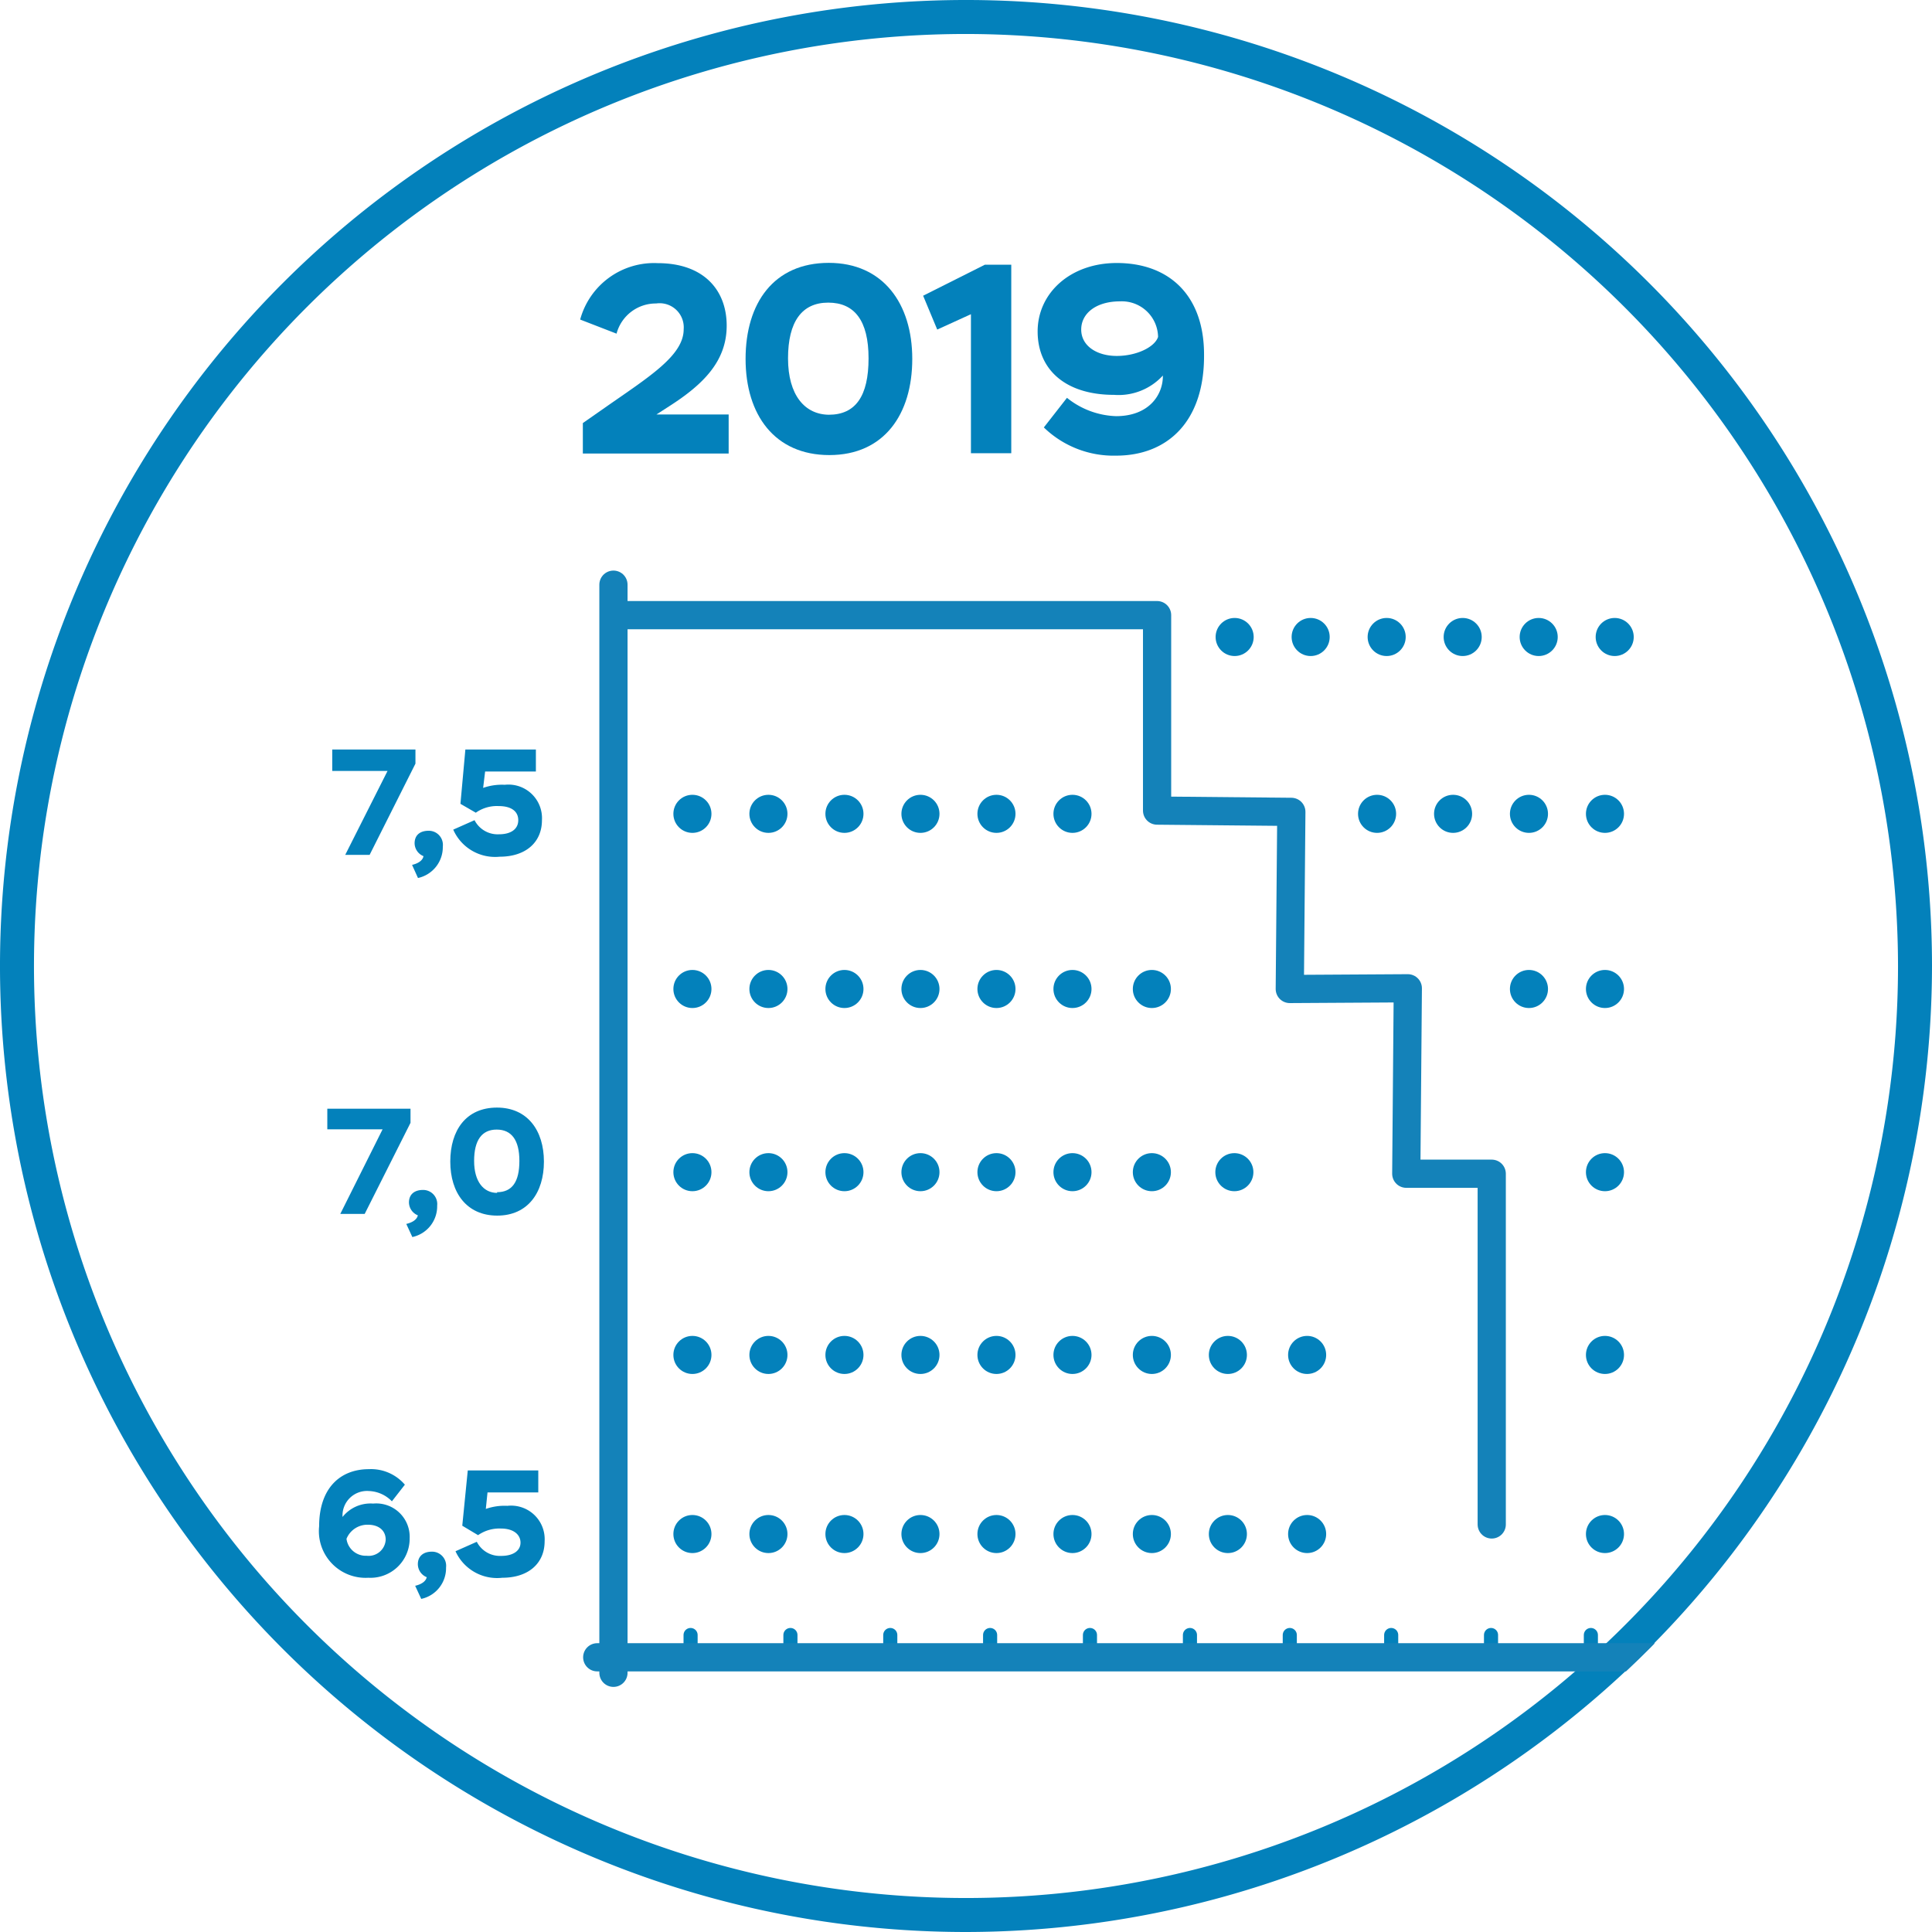 <svg xmlns="http://www.w3.org/2000/svg" xmlns:xlink="http://www.w3.org/1999/xlink" viewBox="0 0 137 137"><defs><style>.cls-1,.cls-4,.cls-5{fill:none;}.cls-2{fill:#0381bb;}.cls-3{clip-path:url(#clip-path);}.cls-4{stroke:#0381bb;stroke-miterlimit:10;}.cls-4,.cls-5{stroke-linecap:round;}.cls-5{stroke:#1482b9;stroke-linejoin:round;stroke-width:2px;}</style><clipPath id="clip-path"><circle class="cls-1" cx="68.5" cy="68.5" r="68.5"/></clipPath></defs><title>keyrate</title><g id="Layer_2" data-name="Layer 2"><g id="Layer_1-2" data-name="Layer 1"><path class="cls-2" d="M68.5,137A68.5,68.5,0,1,1,137,68.5,68.58,68.58,0,0,1,68.5,137Zm0-134.59A66.09,66.09,0,1,0,134.59,68.5,66.17,66.17,0,0,0,68.5,2.41Z"/><path class="cls-2" d="M41.14,22.66a5.43,5.43,0,0,1,5.5-4c3.27,0,4.89,1.92,4.89,4.43s-1.64,4.16-4.08,5.72l-.9.58h5.12v2.77H41.33V30l1.59-1.11c3.09-2.16,5.56-3.67,5.56-5.54a1.71,1.71,0,0,0-1.95-1.83,2.88,2.88,0,0,0-2.81,2.14Z"/><path class="cls-2" d="M58.77,18.64c3.84,0,5.92,2.88,5.92,6.81s-2,6.82-5.88,6.82-5.94-2.86-5.94-6.82S54.87,18.64,58.77,18.64Zm0,10.77c1.9,0,2.82-1.32,2.82-4s-1-3.95-2.86-3.95-2.85,1.34-2.85,3.95S57.07,29.41,58.81,29.41Z"/><path class="cls-2" d="M69.84,18.77h1.87V32.14H68.85V22.28l-2.39,1.09-1-2.4Z"/><path class="cls-2" d="M79.14,32.31a7.1,7.1,0,0,1-5.12-2l1.64-2.1a5.85,5.85,0,0,0,3.48,1.3c2.33,0,3.34-1.51,3.32-2.88A4.26,4.26,0,0,1,79,28c-3.45,0-5.42-1.79-5.42-4.5s2.31-4.85,5.61-4.85c3.71,0,6.19,2.29,6.19,6.49C85.42,29.9,82.78,32.31,79.14,32.31Zm.28-10.94c-1.68,0-2.75.84-2.75,2s1.11,1.87,2.52,1.87,2.7-.63,2.93-1.35A2.57,2.57,0,0,0,79.42,21.37Z"/><g class="cls-3"><line class="cls-4" x1="91.46" y1="115.94" x2="91.46" y2="117.71"/><line class="cls-4" x1="98.65" y1="115.94" x2="98.65" y2="117.71"/><line class="cls-4" x1="105.73" y1="115.94" x2="105.73" y2="117.71"/><line class="cls-4" x1="84.38" y1="115.94" x2="84.38" y2="117.71"/><line class="cls-4" x1="112.81" y1="115.94" x2="112.81" y2="117.71"/><line class="cls-4" x1="119.89" y1="115.94" x2="119.89" y2="117.71"/><line class="cls-4" x1="48.97" y1="115.94" x2="48.97" y2="117.71"/><line class="cls-4" x1="56.05" y1="115.94" x2="56.05" y2="117.71"/><line class="cls-4" x1="63.13" y1="115.94" x2="63.13" y2="117.71"/><line class="cls-4" x1="70.21" y1="115.94" x2="70.21" y2="117.71"/><line class="cls-4" x1="77.29" y1="115.94" x2="77.29" y2="117.71"/><line class="cls-5" x1="42.35" y1="117.52" x2="121" y2="117.52"/><line class="cls-5" x1="43.5" y1="41.46" x2="43.5" y2="118.62"/><polyline class="cls-5" points="43.66 43.62 82.05 43.62 82.05 57.48 91.57 57.57 91.46 70.13 99.83 70.08 99.72 83.23 105.78 83.23 105.78 108.1"/><path class="cls-2" d="M23.21,78.62h5.9v1l-3.25,6.46H24.13l3-6H23.21Z"/><path class="cls-2" d="M29,85.27c0-.57.38-.89,1-.89a1,1,0,0,1,1,1.11,2.23,2.23,0,0,1-1.76,2.23l-.43-.93c.3-.07.74-.24.82-.61A1,1,0,0,1,29,85.27Z"/><path class="cls-2" d="M35.24,78.54c2.16,0,3.33,1.62,3.33,3.83s-1.15,3.83-3.31,3.83-3.33-1.61-3.33-3.83S33.05,78.54,35.24,78.54Zm0,6c1.08,0,1.59-.74,1.59-2.22s-.56-2.22-1.61-2.22-1.6.75-1.6,2.22S34.29,84.59,35.26,84.59Z"/><path class="cls-2" d="M23.56,53.15h5.9v1l-3.25,6.47H24.48l3-5.95H23.56Z"/><path class="cls-2" d="M29.4,59.8c0-.57.37-.89,1-.89a1,1,0,0,1,1,1.12,2.24,2.24,0,0,1-1.76,2.23l-.42-.93c.3-.07.74-.24.81-.62A1,1,0,0,1,29.4,59.8Z"/><path class="cls-2" d="M33,53.15h5v1.56h-3.6l-.14,1.16a4,4,0,0,1,1.53-.22,2.38,2.38,0,0,1,2.64,2.51c0,1.57-1.15,2.59-3,2.59a3.24,3.24,0,0,1-3.29-1.92l1.51-.67a1.84,1.84,0,0,0,1.73,1c.87,0,1.37-.38,1.37-1s-.48-1-1.39-1a2.58,2.58,0,0,0-1.62.47L32.65,57Z"/><circle class="cls-2" cx="76.05" cy="57.71" r="1.35"/><circle class="cls-2" cx="70.66" cy="57.71" r="1.35"/><circle class="cls-2" cx="65.27" cy="57.71" r="1.35"/><circle class="cls-2" cx="59.88" cy="57.71" r="1.35"/><circle class="cls-2" cx="113.81" cy="57.71" r="1.35"/><circle class="cls-2" cx="108.42" cy="57.71" r="1.35"/><circle class="cls-2" cx="113.81" cy="108.78" r="1.35"/><circle class="cls-2" cx="113.81" cy="96.08" r="1.35"/><circle class="cls-2" cx="103.04" cy="57.71" r="1.35"/><circle class="cls-2" cx="97.65" cy="57.71" r="1.35"/><circle class="cls-2" cx="54.49" cy="57.71" r="1.35"/><circle class="cls-2" cx="49.1" cy="57.71" r="1.35"/><circle class="cls-2" cx="114.5" cy="45.17" r="1.35"/><circle class="cls-2" cx="109.11" cy="45.17" r="1.35"/><circle class="cls-2" cx="103.72" cy="45.17" r="1.35"/><circle class="cls-2" cx="98.33" cy="45.17" r="1.35"/><circle class="cls-2" cx="92.94" cy="45.17" r="1.35"/><circle class="cls-2" cx="87.55" cy="45.17" r="1.35"/><circle class="cls-2" cx="113.81" cy="70.13" r="1.35"/><circle class="cls-2" cx="108.42" cy="70.13" r="1.35"/><circle class="cls-2" cx="76.05" cy="70.13" r="1.35"/><circle class="cls-2" cx="70.66" cy="70.13" r="1.35"/><circle class="cls-2" cx="81.68" cy="70.13" r="1.35"/><circle class="cls-2" cx="65.27" cy="70.13" r="1.35"/><circle class="cls-2" cx="59.88" cy="70.13" r="1.35"/><circle class="cls-2" cx="54.49" cy="70.13" r="1.35"/><circle class="cls-2" cx="49.1" cy="70.13" r="1.35"/><circle class="cls-2" cx="113.81" cy="83.12" r="1.35"/><circle class="cls-2" cx="76.05" cy="83.12" r="1.35"/><circle class="cls-2" cx="70.66" cy="83.12" r="1.35"/><circle class="cls-2" cx="81.68" cy="83.12" r="1.35"/><circle class="cls-2" cx="87.53" cy="83.12" r="1.35"/><circle class="cls-2" cx="65.27" cy="83.12" r="1.35"/><circle class="cls-2" cx="59.88" cy="83.12" r="1.35"/><circle class="cls-2" cx="54.49" cy="83.12" r="1.35"/><circle class="cls-2" cx="49.1" cy="83.12" r="1.35"/><circle class="cls-2" cx="76.05" cy="108.78" r="1.35"/><circle class="cls-2" cx="70.66" cy="108.78" r="1.35"/><circle class="cls-2" cx="87.07" cy="108.78" r="1.35"/><circle class="cls-2" cx="81.68" cy="108.78" r="1.35"/><circle class="cls-2" cx="92.69" cy="108.78" r="1.35"/><circle class="cls-2" cx="65.27" cy="108.78" r="1.35"/><circle class="cls-2" cx="59.88" cy="108.78" r="1.35"/><circle class="cls-2" cx="54.49" cy="108.78" r="1.35"/><circle class="cls-2" cx="49.1" cy="108.78" r="1.35"/><circle class="cls-2" cx="76.05" cy="96.08" r="1.35"/><circle class="cls-2" cx="70.66" cy="96.08" r="1.35"/><circle class="cls-2" cx="87.07" cy="96.08" r="1.35"/><circle class="cls-2" cx="81.68" cy="96.08" r="1.35"/><circle class="cls-2" cx="92.69" cy="96.08" r="1.35"/><circle class="cls-2" cx="65.27" cy="96.08" r="1.35"/><circle class="cls-2" cx="59.88" cy="96.08" r="1.35"/><circle class="cls-2" cx="54.49" cy="96.08" r="1.35"/><circle class="cls-2" cx="49.1" cy="96.08" r="1.35"/><path class="cls-2" d="M26.16,104.18a3.16,3.16,0,0,1,2.55,1.1l-.92,1.18a2.39,2.39,0,0,0-1.63-.73,1.74,1.74,0,0,0-1.87,1.84,2.53,2.53,0,0,1,2.17-.95,2.37,2.37,0,0,1,2.59,2.46,2.78,2.78,0,0,1-2.93,2.8,3.31,3.31,0,0,1-3.49-3.65C22.63,105.53,24.12,104.18,26.16,104.18ZM26,110.32a1.21,1.21,0,0,0,1.35-1.14c0-.65-.49-1.06-1.26-1.06a1.6,1.6,0,0,0-1.52,1A1.38,1.38,0,0,0,26,110.32Z"/><path class="cls-2" d="M29.63,110.92c0-.56.38-.89,1-.89a1,1,0,0,1,1,1.12,2.23,2.23,0,0,1-1.76,2.23l-.43-.93c.3-.07.74-.24.82-.61A1,1,0,0,1,29.63,110.92Z"/><path class="cls-2" d="M33.17,104.27h5v1.56h-3.6L34.45,107a4,4,0,0,1,1.53-.22,2.38,2.38,0,0,1,2.64,2.51c0,1.57-1.15,2.59-3,2.59A3.24,3.24,0,0,1,32.3,110l1.51-.67a1.84,1.84,0,0,0,1.73,1c.87,0,1.37-.38,1.37-.94s-.48-1-1.39-1a2.64,2.64,0,0,0-1.62.47l-1.12-.67Z"/></g></g></g></svg>